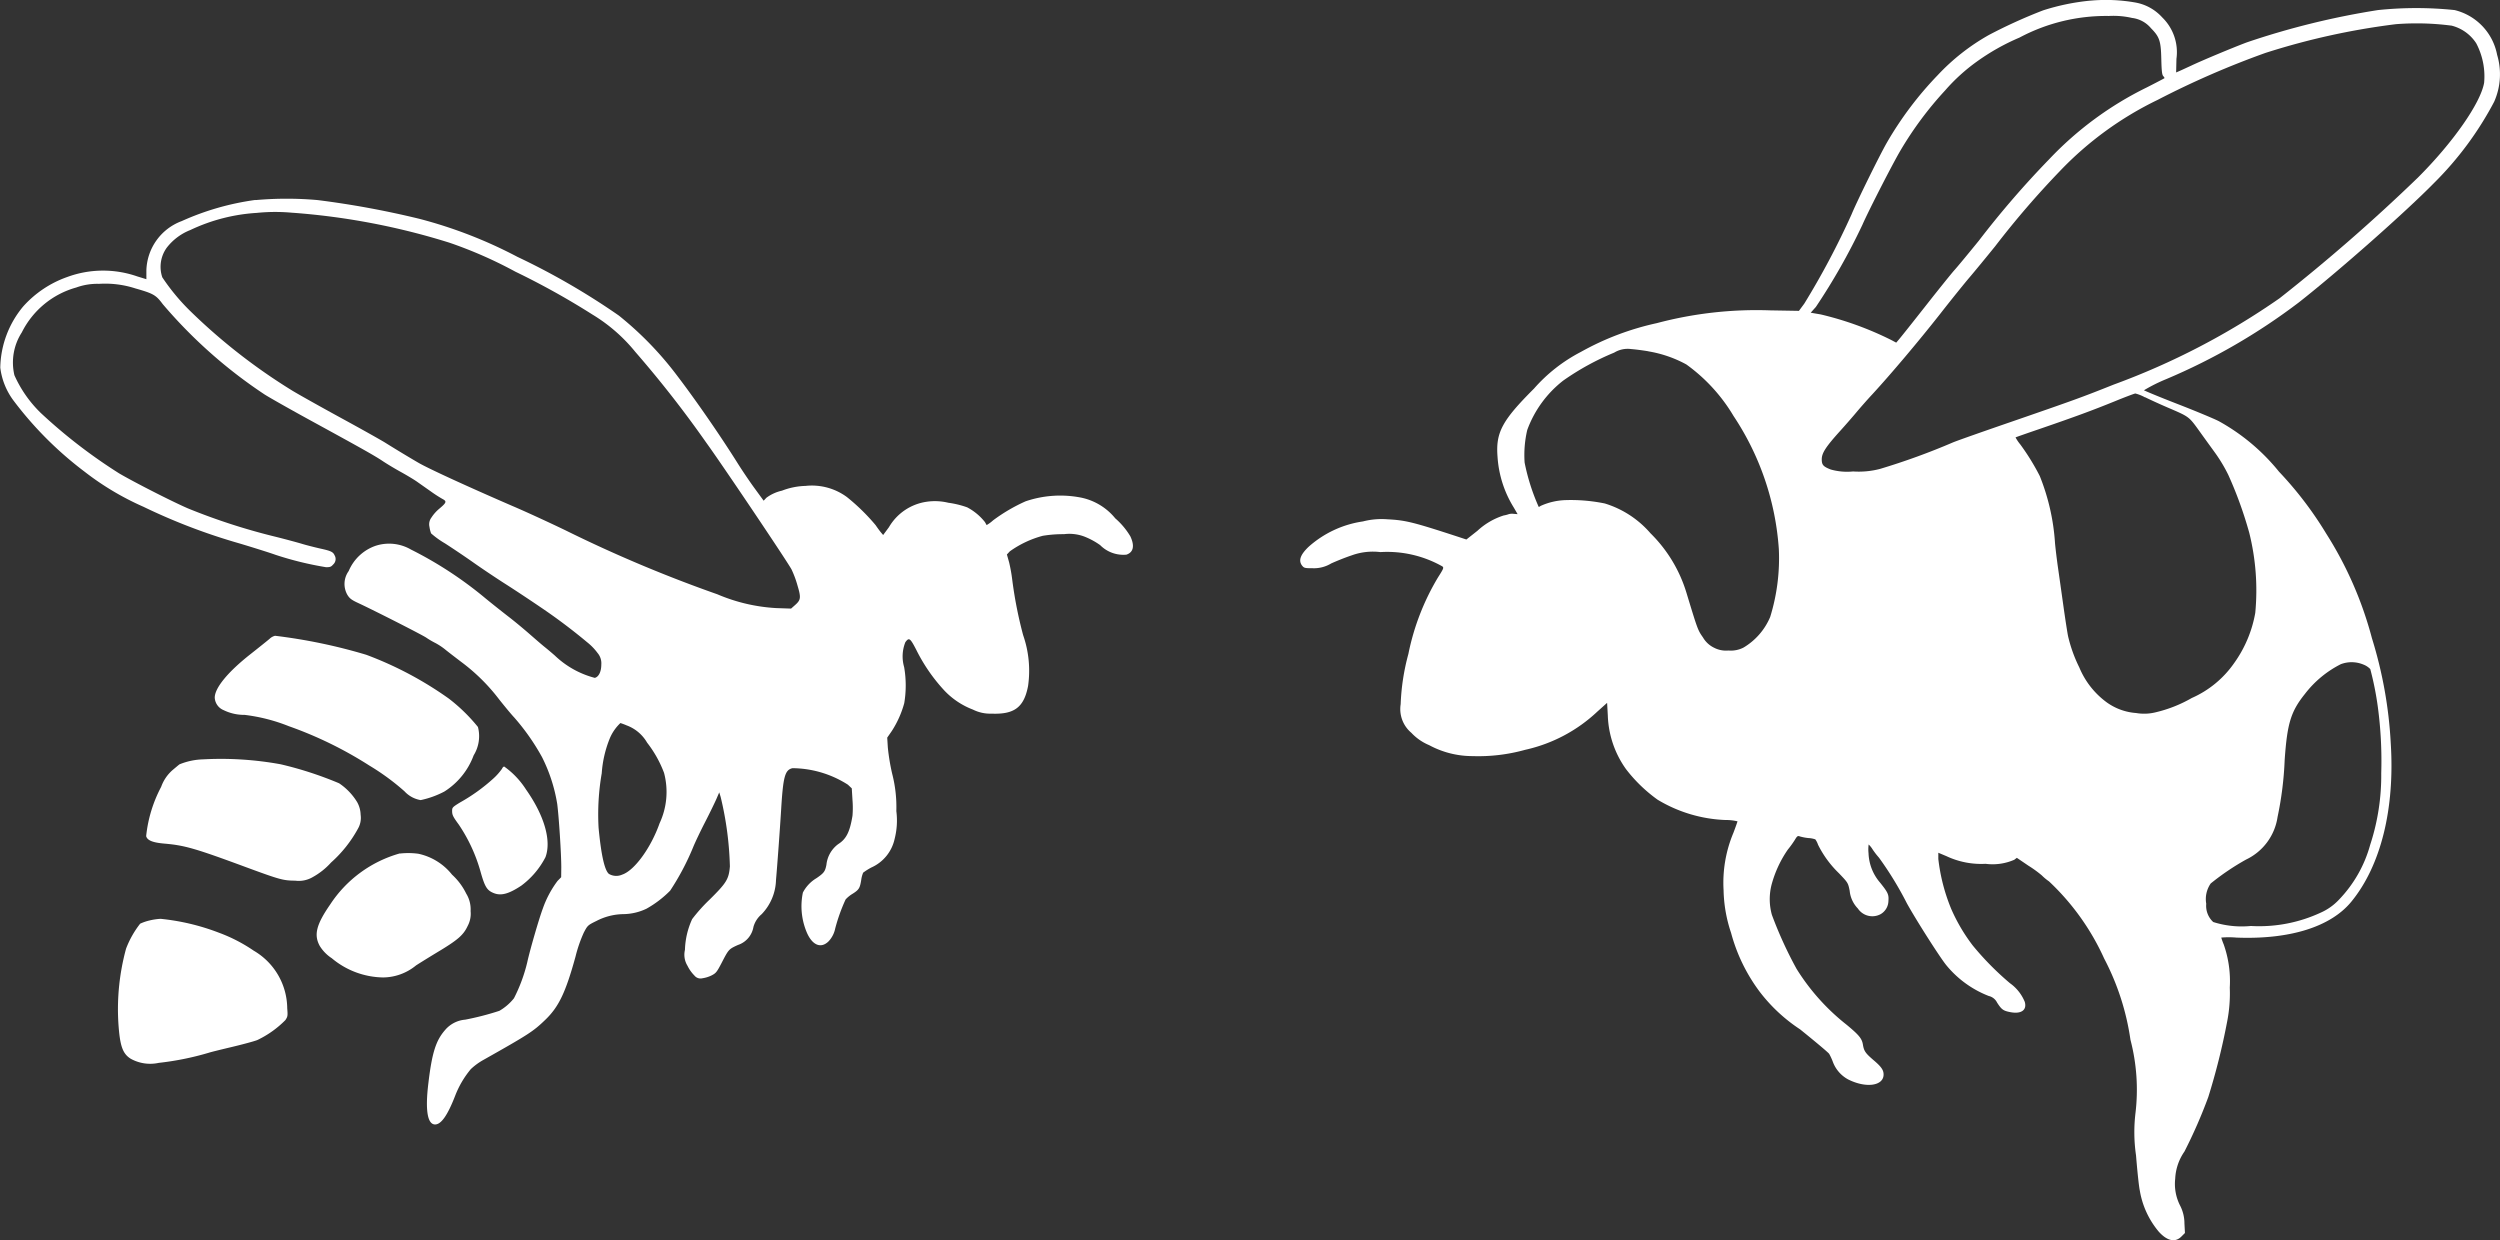 <svg xmlns="http://www.w3.org/2000/svg" width="144.744" height="71.817" viewBox="0 0 144.744 71.817"><rect x="0" y="0" width="144.744" height="71.817" fill="#333333" stroke="none"/><g id="Group_228" data-name="Group 228" transform="translate(-133.948 -75.223)"><path id="Path_307" data-name="Path 307" d="M1699.38.038a12.928,12.928,0,0,0-2.743.564,29.481,29.481,0,0,0-3.131,1.421,12.331,12.331,0,0,0-2.961,2.32,20.114,20.114,0,0,0-2.954,3.918c-.435.758-1.745,3.424-2.039,4.141a45.466,45.466,0,0,1-2.743,5.18L1682.5,18l-1.68-.029a22.5,22.5,0,0,0-6.549.74,15.985,15.985,0,0,0-4.4,1.668,9.321,9.321,0,0,0-2.708,2.12c-1.845,1.844-2.221,2.537-2.115,3.929a6.347,6.347,0,0,0,.946,2.966l.218.376-.229-.018a.72.72,0,0,0-.282.018,1.607,1.607,0,0,1-.294.076,4.026,4.026,0,0,0-1.521.887l-.64.505-.447-.147c-2.643-.863-3.071-.969-4.117-1.022a4.335,4.335,0,0,0-1.428.123,6.021,6.021,0,0,0-3.142,1.468c-.493.47-.6.811-.37,1.1.106.129.158.141.6.141a1.926,1.926,0,0,0,1.075-.276c.323-.147.852-.358,1.175-.464a3.591,3.591,0,0,1,1.675-.194,6.495,6.495,0,0,1,3.589.828c.093.076.07.129-.259.646a13.961,13.961,0,0,0-1.709,4.423,12.841,12.841,0,0,0-.447,2.913,1.791,1.791,0,0,0,.617,1.651,2.982,2.982,0,0,0,1.034.717,5.279,5.279,0,0,0,2.52.634,10.1,10.1,0,0,0,3.036-.364,8.9,8.9,0,0,0,4.188-2.22l.558-.5.041.746a5.648,5.648,0,0,0,1.051,3.089,8.63,8.63,0,0,0,1.833,1.774,8.2,8.2,0,0,0,3.935,1.175,2.827,2.827,0,0,1,.688.076c0,.024-.106.323-.235.664a7.468,7.468,0,0,0-.57,3.324,8.2,8.2,0,0,0,.435,2.473,9.989,9.989,0,0,0,1.639,3.383,9.483,9.483,0,0,0,2.356,2.2c.881.711,1.639,1.345,1.685,1.421a3.282,3.282,0,0,1,.218.476,1.911,1.911,0,0,0,.875,1c1.034.523,2.056.382,2.056-.282,0-.264-.135-.458-.612-.858-.44-.382-.528-.505-.587-.887-.059-.341-.229-.546-.952-1.145a12.55,12.55,0,0,1-2.889-3.23,23.3,23.3,0,0,1-1.427-3.125,3.377,3.377,0,0,1-.006-1.791,6.582,6.582,0,0,1,.928-1.985,5.681,5.681,0,0,0,.411-.57c.129-.217.165-.241.288-.194a2.832,2.832,0,0,0,.487.094,1.445,1.445,0,0,1,.406.076,1.1,1.1,0,0,1,.158.311,6.006,6.006,0,0,0,1.209,1.65c.529.552.529.558.623,1.016a1.706,1.706,0,0,0,.475,1.028,1.007,1.007,0,0,0,1.31.329.9.9,0,0,0,.458-.764c.03-.376-.024-.493-.481-1.063a2.743,2.743,0,0,1-.67-1.7,2.221,2.221,0,0,1,.006-.511,1.339,1.339,0,0,1,.223.276,4.43,4.43,0,0,0,.376.488,19.737,19.737,0,0,1,1.615,2.643c.546.987,1.9,3.107,2.268,3.565a5.962,5.962,0,0,0,2.472,1.8.715.715,0,0,1,.482.382c.253.393.352.47.728.546.658.141,1.016-.106.875-.587a2.468,2.468,0,0,0-.857-1.081,16.757,16.757,0,0,1-2.151-2.179,10.213,10.213,0,0,1-1.245-2.109,10.748,10.748,0,0,1-.752-2.907v-.358l.476.2a4.727,4.727,0,0,0,2.261.441,3.131,3.131,0,0,0,1.662-.235l.147-.112.675.458a6.744,6.744,0,0,1,.77.558,2.9,2.9,0,0,0,.417.347,14.071,14.071,0,0,1,3.195,4.47,14.559,14.559,0,0,1,1.521,4.7,11.447,11.447,0,0,1,.293,4.229,9.32,9.32,0,0,0,.03,2.467c.07.869.164,1.786.217,2.026a4.972,4.972,0,0,0,1.1,2.391c.488.54.951.64,1.309.282l.206-.206-.029-.546a2.261,2.261,0,0,0-.241-1.022,2.757,2.757,0,0,1-.294-1.574,2.978,2.978,0,0,1,.535-1.574,28.738,28.738,0,0,0,1.38-3.154,38.824,38.824,0,0,0,1.087-4.34,8.507,8.507,0,0,0,.158-2,6.4,6.4,0,0,0-.352-2.5,3.616,3.616,0,0,1-.141-.394,5.086,5.086,0,0,1,.869,0c3.1.123,5.48-.623,6.672-2.091,1.7-2.085,2.509-5.351,2.273-9.139a24.879,24.879,0,0,0-1.092-6.108,21.52,21.52,0,0,0-2.649-6.056,21.037,21.037,0,0,0-2.732-3.583,11.816,11.816,0,0,0-3.488-2.925c-.288-.147-1.375-.6-2.408-1s-1.9-.764-1.921-.787a9.528,9.528,0,0,1,1.293-.646,35.46,35.46,0,0,0,7.682-4.446c2.338-1.838,6.19-5.245,7.812-6.9a19.231,19.231,0,0,0,3.489-4.711,3.928,3.928,0,0,0,.171-2.719,3.3,3.3,0,0,0-2.461-2.59,21.374,21.374,0,0,0-4.435,0,45.511,45.511,0,0,0-7.589,1.868c-.829.311-2.6,1.051-3.23,1.351-.282.129-.594.276-.694.317l-.175.076.018-.787a2.809,2.809,0,0,0-.823-2.4,2.744,2.744,0,0,0-1.532-.858,9.812,9.812,0,0,0-2.625-.112m2.4,1a1.694,1.694,0,0,1,1.11.6c.494.5.57.74.593,1.78.018.7.041.9.111.987.054.053.083.112.071.123s-.47.253-1.023.534a19.7,19.7,0,0,0-5.662,4.17,53.578,53.578,0,0,0-4.058,4.7c-.629.775-1.263,1.539-1.41,1.7s-.894,1.087-1.656,2.056-1.463,1.85-1.556,1.956l-.165.194-.264-.141a18.758,18.758,0,0,0-4.105-1.492l-.582-.1.3-.335a36.4,36.4,0,0,0,2.69-4.746c.359-.822,1.768-3.571,2.215-4.323a20.319,20.319,0,0,1,2.578-3.465,10.727,10.727,0,0,1,1.833-1.668,12.752,12.752,0,0,1,2.473-1.392,10.654,10.654,0,0,1,5.169-1.251,4.785,4.785,0,0,1,1.339.112m18.478.44a2.4,2.4,0,0,1,1.457,1.028,4.1,4.1,0,0,1,.458,2.285c-.2,1.169-1.791,3.454-3.842,5.5a104.686,104.686,0,0,1-8,6.978,42.074,42.074,0,0,1-9.609,5c-1.867.746-2.3.9-5.915,2.15-1.569.54-3.09,1.075-3.377,1.192a39.519,39.519,0,0,1-4.235,1.539,4.852,4.852,0,0,1-1.557.147,3.484,3.484,0,0,1-1.292-.112c-.435-.17-.523-.264-.523-.593,0-.358.234-.722,1.069-1.645.335-.37.752-.852.928-1.063s.6-.7.951-1.075c1.1-1.2,2.631-3.013,3.894-4.617.67-.858,1.439-1.809,1.7-2.114s.939-1.128,1.5-1.821a51.5,51.5,0,0,1,3.741-4.346,19.586,19.586,0,0,1,5.656-4.123,50.589,50.589,0,0,1,6.256-2.725,41.332,41.332,0,0,1,7.547-1.662,15.535,15.535,0,0,1,3.2.082m-46.483,18.86a6.958,6.958,0,0,1,2.2.758,9.9,9.9,0,0,1,2.737,2.99,15.831,15.831,0,0,1,2.619,7.7,11.5,11.5,0,0,1-.5,3.929,3.754,3.754,0,0,1-1.545,1.774,1.6,1.6,0,0,1-.869.17,1.5,1.5,0,0,1-.84-.164,1.478,1.478,0,0,1-.634-.587c-.3-.429-.306-.435-.963-2.6a8.151,8.151,0,0,0-2.079-3.436,5.693,5.693,0,0,0-2.649-1.727,9.788,9.788,0,0,0-2.261-.194,3.786,3.786,0,0,0-1.462.341.211.211,0,0,1-.1.053,12.042,12.042,0,0,1-.816-2.567,6.322,6.322,0,0,1,.153-1.891,6.42,6.42,0,0,1,2.079-2.854,15.179,15.179,0,0,1,2.954-1.621,1.5,1.5,0,0,1,.981-.206c.241.018.693.076,1,.129M1702.54,23c.248.123.834.393,1.3.593,1.269.546,1.228.511,1.868,1.4.311.435.734,1.016.933,1.292a9.041,9.041,0,0,1,.717,1.21,23.206,23.206,0,0,1,1.216,3.36,13.769,13.769,0,0,1,.347,4.628,7.091,7.091,0,0,1-1.216,2.9,5.866,5.866,0,0,1-2.461,2.032,7.73,7.73,0,0,1-2.144.84,2.755,2.755,0,0,1-1.081.029,3.325,3.325,0,0,1-1.674-.6,4.755,4.755,0,0,1-1.609-2.032,8.272,8.272,0,0,1-.652-1.809c-.036-.164-.159-.951-.271-1.75s-.253-1.8-.311-2.2-.141-1.063-.176-1.451a12.561,12.561,0,0,0-.881-3.877,13.181,13.181,0,0,0-1.134-1.838,2.376,2.376,0,0,1-.27-.4c.011-.012.669-.241,1.457-.511,2.014-.693,2.972-1.046,4.258-1.568.617-.253,1.163-.458,1.221-.464a2.4,2.4,0,0,1,.558.223m12.687,15.488a1.079,1.079,0,0,1,.358.247,17.761,17.761,0,0,1,.44,2.214,23.528,23.528,0,0,1,.194,3.818,12.875,12.875,0,0,1-.64,4.141,7.4,7.4,0,0,1-1.809,3.178,3.26,3.26,0,0,1-1.063.752,8.459,8.459,0,0,1-4.036.769,5.441,5.441,0,0,1-2.179-.229,1.274,1.274,0,0,1-.405-1.057,1.583,1.583,0,0,1,.259-1.175,14.394,14.394,0,0,1,2.05-1.386,3.25,3.25,0,0,0,1.821-2.467,19.659,19.659,0,0,0,.411-3.3c.147-2.109.353-2.8,1.175-3.824a6.052,6.052,0,0,1,2.079-1.721,1.774,1.774,0,0,1,1.345.041" transform="translate(-1444.398 75.221)" fill="#fff"></path><g id="Group_162" data-name="Group 162" transform="translate(133.948 86.721)"><path id="Path_308" data-name="Path 308" d="M689.334,149.641a15.424,15.424,0,0,0-4.258,1.222,3.136,3.136,0,0,0-2.05,2.866v.5l-.535-.164a6.006,6.006,0,0,0-4.059.041A6.172,6.172,0,0,0,675.9,155.8a5.688,5.688,0,0,0-1.333,3.548,3.99,3.99,0,0,0,.781,1.927,20.839,20.839,0,0,0,4.094,4.094,16.147,16.147,0,0,0,3.418,2.038,34.568,34.568,0,0,0,5.556,2.12c.846.253,1.792.552,2.1.664a19.245,19.245,0,0,0,2.9.711c.247.006.305-.018.429-.159a.422.422,0,0,0,.077-.529c-.088-.2-.223-.258-.846-.394-.305-.07-.775-.188-1.046-.27s-.946-.264-1.509-.405a36.142,36.142,0,0,1-5.086-1.645c-.928-.4-3.166-1.545-3.982-2.026a30.4,30.4,0,0,1-4.535-3.495,7.034,7.034,0,0,1-1.533-2.191,3.217,3.217,0,0,1,.429-2.479,5.03,5.03,0,0,1,3.154-2.6,3.551,3.551,0,0,1,1.31-.211,5.668,5.668,0,0,1,2.109.264c1.051.3,1.192.382,1.586.91a28.064,28.064,0,0,0,5.9,5.233c.276.176,1.48.858,2.672,1.51,2.943,1.609,3.688,2.026,4.17,2.349.229.153.687.429,1.028.617s.764.441.94.564l.793.558a8.139,8.139,0,0,0,.687.446c.27.141.247.211-.188.576a2.314,2.314,0,0,0-.446.505.646.646,0,0,0-.112.54,1.628,1.628,0,0,0,.094.376,4.982,4.982,0,0,0,.8.576c.411.264,1.157.764,1.656,1.116s1.333.91,1.85,1.239,1.422.928,2,1.322a33.145,33.145,0,0,1,2.737,2.056,3.262,3.262,0,0,1,.6.623.912.912,0,0,1,.211.664c0,.405-.147.711-.376.769a5.273,5.273,0,0,1-2.314-1.292c-.153-.135-.423-.364-.6-.505s-.587-.5-.91-.781-.828-.7-1.116-.922-.94-.734-1.439-1.145a22.375,22.375,0,0,0-4.264-2.784,2.524,2.524,0,0,0-2.05-.217,2.619,2.619,0,0,0-1.557,1.462,1.273,1.273,0,0,0-.07,1.386c.129.206.247.294.658.482,1.028.482,3.665,1.827,3.9,1.985a4.68,4.68,0,0,0,.54.317,3.679,3.679,0,0,1,.558.37c.141.117.564.441.934.723a10.98,10.98,0,0,1,2.2,2.179c.323.405.7.863.858,1.028a12.9,12.9,0,0,1,1.615,2.3,9.313,9.313,0,0,1,.881,2.714c.1.781.235,2.9.235,3.665l-.006.576-.212.217a5.943,5.943,0,0,0-.852,1.6c-.217.576-.752,2.42-.9,3.107a9.25,9.25,0,0,1-.77,2.085,2.99,2.99,0,0,1-.846.728,16.137,16.137,0,0,1-1.979.511,1.712,1.712,0,0,0-1.157.593c-.541.617-.764,1.322-.975,3.1-.182,1.51-.059,2.332.358,2.373.364.035.746-.5,1.2-1.674a5.488,5.488,0,0,1,.9-1.527,3.662,3.662,0,0,1,.74-.54c2.625-1.48,2.878-1.645,3.577-2.32.781-.752,1.175-1.586,1.744-3.647a7.892,7.892,0,0,1,.487-1.41c.217-.405.223-.417.74-.67a3.486,3.486,0,0,1,1.539-.388,3.187,3.187,0,0,0,1.351-.317,6.181,6.181,0,0,0,1.363-1.04,14.691,14.691,0,0,0,1.333-2.52c.117-.288.434-.952.7-1.468s.552-1.11.646-1.322l.164-.382.082.264a19.091,19.091,0,0,1,.535,4.018c-.059.74-.194.957-1.175,1.927a9.485,9.485,0,0,0-1.01,1.128,4.568,4.568,0,0,0-.417,1.78,1.221,1.221,0,0,0,.147.922,2.1,2.1,0,0,0,.4.564.451.451,0,0,0,.464.159,1.767,1.767,0,0,0,.529-.164c.253-.129.305-.194.57-.7.423-.816.417-.816.957-1.063a1.341,1.341,0,0,0,.9-1.051,1.479,1.479,0,0,1,.47-.728,2.962,2.962,0,0,0,.834-1.973c.082-.94.229-2.972.294-4.023.118-1.968.217-2.355.658-2.461a6.038,6.038,0,0,1,3.213.957l.223.211.041.676a5.677,5.677,0,0,1,0,.91c-.153.934-.358,1.345-.822,1.639a1.7,1.7,0,0,0-.687,1.2c-.076.388-.141.476-.576.775a2.084,2.084,0,0,0-.787.834,3.883,3.883,0,0,0,.252,2.367c.323.7.811.881,1.24.452a1.531,1.531,0,0,0,.381-.746,10.278,10.278,0,0,1,.6-1.674,1.785,1.785,0,0,1,.405-.329c.37-.235.423-.323.5-.8a1.641,1.641,0,0,1,.112-.423,3.611,3.611,0,0,1,.476-.3,2.359,2.359,0,0,0,1.345-1.65,4.3,4.3,0,0,0,.1-1.615,7.722,7.722,0,0,0-.241-2.161,11.985,11.985,0,0,1-.252-1.527l-.035-.564.264-.382a5.764,5.764,0,0,0,.722-1.615,6.205,6.205,0,0,0-.006-2.085,2.224,2.224,0,0,1,.07-1.445c.217-.288.276-.247.64.458a9.968,9.968,0,0,0,1.621,2.344,4.456,4.456,0,0,0,1.65,1.1,2.222,2.222,0,0,0,1.081.235c1.322.053,1.88-.37,2.114-1.609a6.261,6.261,0,0,0-.287-2.937,24.269,24.269,0,0,1-.629-3.189,9.09,9.09,0,0,0-.182-1.022l-.129-.458.17-.182a5.893,5.893,0,0,1,1.909-.9,7.241,7.241,0,0,1,1.228-.094,2.448,2.448,0,0,1,1.269.176,4.213,4.213,0,0,1,.823.458,1.889,1.889,0,0,0,1.521.552c.405-.135.487-.505.229-1.057a4.254,4.254,0,0,0-.875-1.045,3.448,3.448,0,0,0-1.938-1.192,6.229,6.229,0,0,0-3.254.206,9.911,9.911,0,0,0-1.879,1.1,2.209,2.209,0,0,1-.376.276c-.006-.012-.053-.094-.1-.176a3.223,3.223,0,0,0-1.028-.852,5.378,5.378,0,0,0-1.087-.264,3.29,3.29,0,0,0-1.257-.059,3.026,3.026,0,0,0-2.185,1.474l-.335.452-.129-.153c-.071-.082-.206-.27-.306-.417a11.75,11.75,0,0,0-1.662-1.627,3.419,3.419,0,0,0-2.4-.646,4.069,4.069,0,0,0-1.363.276,2.378,2.378,0,0,0-.9.411l-.158.17-.523-.717c-.288-.393-.74-1.063-1-1.48-1.01-1.609-2.414-3.636-3.471-5.022a19.391,19.391,0,0,0-3.389-3.5,41.122,41.122,0,0,0-5.874-3.4,26.429,26.429,0,0,0-5.668-2.2,52.364,52.364,0,0,0-5.9-1.087,20.266,20.266,0,0,0-3.583,0m2.144.734a40.1,40.1,0,0,1,9.069,1.733,24.935,24.935,0,0,1,3.823,1.68,44.209,44.209,0,0,1,4.464,2.484,9.57,9.57,0,0,1,2.479,2.161,63.8,63.8,0,0,1,4.1,5.245c.863,1.187,4.6,6.737,4.94,7.342a5.848,5.848,0,0,1,.346.928c.217.728.2.846-.164,1.163l-.206.182-.858-.029a10.1,10.1,0,0,1-3.412-.8,78.792,78.792,0,0,1-8.81-3.712c-.952-.458-2.326-1.092-3.054-1.4-2.749-1.192-4.9-2.185-5.451-2.508-.675-.394-1.368-.816-1.885-1.139-.211-.135-1.339-.769-2.514-1.41s-2.473-1.368-2.884-1.615a33.781,33.781,0,0,1-5.944-4.64,12.141,12.141,0,0,1-1.592-1.927,1.892,1.892,0,0,1,.258-1.715,3.192,3.192,0,0,1,1.363-1.022,10.435,10.435,0,0,1,3.847-.993,10.678,10.678,0,0,1,2.085-.006m19.365,29.691a2.273,2.273,0,0,1,1.151.987,6.636,6.636,0,0,1,.981,1.75,4.29,4.29,0,0,1-.259,2.919c-.5,1.421-1.457,2.737-2.167,2.972a.835.835,0,0,1-.764-.041c-.252-.2-.452-1.1-.6-2.667a13.938,13.938,0,0,1,.182-3.16,6.532,6.532,0,0,1,.481-2.056,2.615,2.615,0,0,1,.6-.852,4.026,4.026,0,0,1,.388.147" transform="translate(-674.551 -149.562)" fill="#fff"></path><path id="Path_309" data-name="Path 309" d="M839.438,478.9c-.111.094-.6.487-1.092.875-1.316,1.034-2.079,1.962-2.079,2.526a.825.825,0,0,0,.511.722,2.712,2.712,0,0,0,1.222.276,10.165,10.165,0,0,1,2.549.652,22.653,22.653,0,0,1,4.675,2.285,13.548,13.548,0,0,1,2.027,1.486,1.643,1.643,0,0,0,.94.511,5.274,5.274,0,0,0,1.368-.494,4.2,4.2,0,0,0,1.7-2.1,2.112,2.112,0,0,0,.247-1.639,9.937,9.937,0,0,0-1.686-1.644,20.719,20.719,0,0,0-4.781-2.537,31.461,31.461,0,0,0-5.28-1.1.706.706,0,0,0-.323.182" transform="translate(-823.834 -453.407)" fill="#fff"></path><path id="Path_310" data-name="Path 310" d="M787.853,571.528a3.886,3.886,0,0,0-1.421.288c-.035.023-.217.176-.406.335a2.323,2.323,0,0,0-.658.969,7.818,7.818,0,0,0-.869,2.854c.065.247.376.376,1.081.435,1.145.1,1.762.276,4.622,1.334,2.085.769,2.22.8,2.937.81a1.586,1.586,0,0,0,.992-.2,4.091,4.091,0,0,0,1.075-.852,7.3,7.3,0,0,0,1.551-1.95,1.256,1.256,0,0,0,.159-.817,1.558,1.558,0,0,0-.2-.728,3.505,3.505,0,0,0-1.046-1.092,21.026,21.026,0,0,0-3.383-1.1,19.264,19.264,0,0,0-4.435-.288" transform="translate(-776.037 -539.062)" fill="#fff"></path><path id="Path_311" data-name="Path 311" d="M1017.918,577.4a3.444,3.444,0,0,1-.511.57,10.434,10.434,0,0,1-1.915,1.374c-.429.264-.458.294-.458.482,0,.247.047.335.393.81a9.383,9.383,0,0,1,1.245,2.69c.247.881.37,1.1.752,1.257.429.182.881.065,1.615-.423a4.773,4.773,0,0,0,1.4-1.65c.352-.952-.059-2.4-1.128-3.918a4.777,4.777,0,0,0-1.262-1.328c-.041,0-.1.059-.129.135" transform="translate(-988.857 -544.381)" fill="#fff"></path><path id="Path_312" data-name="Path 312" d="M917.835,642.4a7.123,7.123,0,0,0-4.041,2.966c-.8,1.157-.952,1.756-.593,2.4a2.284,2.284,0,0,0,.687.7,4.731,4.731,0,0,0,2.972,1.116,3.043,3.043,0,0,0,1.915-.7c.323-.206.969-.605,1.439-.887,1-.611,1.31-.887,1.545-1.392a1.5,1.5,0,0,0,.171-.863,1.738,1.738,0,0,0-.253-1.01,3.654,3.654,0,0,0-.822-1.1,3.4,3.4,0,0,0-1.95-1.21,4.38,4.38,0,0,0-1.069-.012" transform="translate(-894.683 -604.488)" fill="#fff"></path><path id="Path_313" data-name="Path 313" d="M765.189,692.037a2.766,2.766,0,0,0-.5.176,5.517,5.517,0,0,0-.816,1.445,13.314,13.314,0,0,0-.446,4.3c.088,1.333.241,1.78.722,2.079a2.327,2.327,0,0,0,1.615.235,16.6,16.6,0,0,0,2.9-.587c.076-.029.67-.176,1.315-.329s1.316-.335,1.492-.405a5.754,5.754,0,0,0,1.627-1.157c.135-.205.141-.253.106-.681a3.9,3.9,0,0,0-1.938-3.336,9.229,9.229,0,0,0-2.026-1.045,13.007,13.007,0,0,0-3.365-.8,3.5,3.5,0,0,0-.687.106" transform="translate(-756.574 -650.232)" fill="#fff"></path></g></g></svg>
